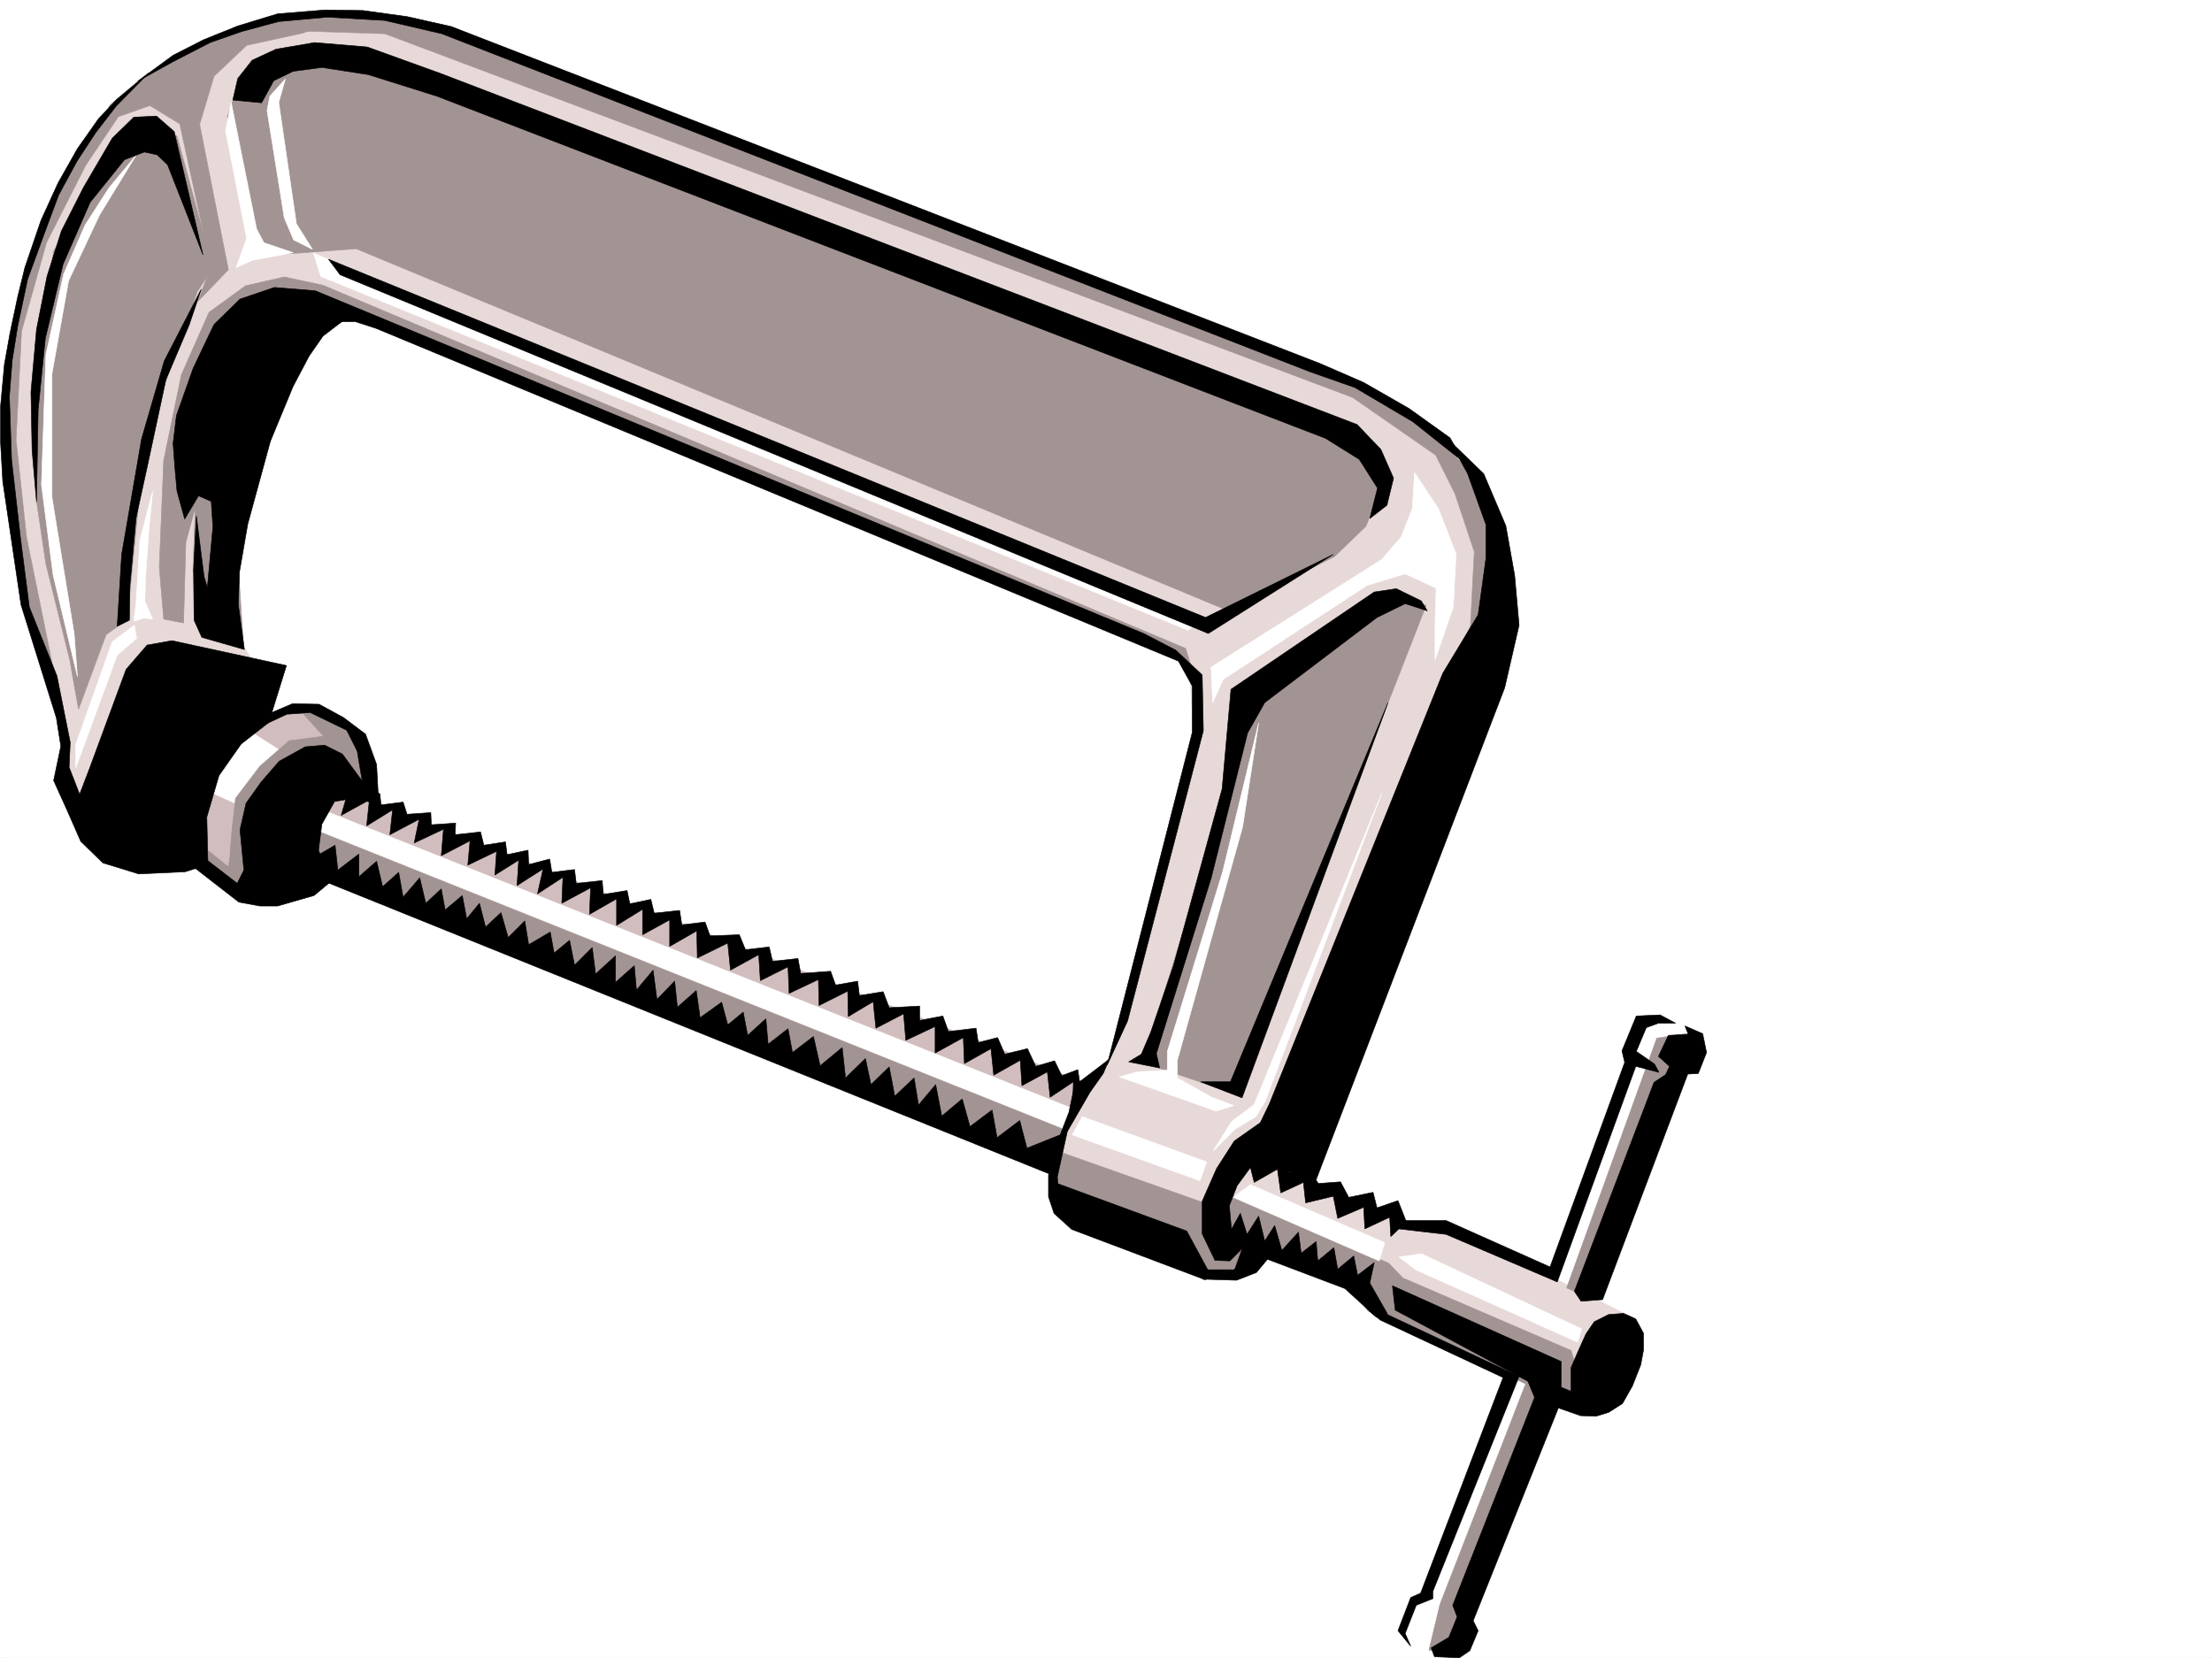 <svg xmlns="http://www.w3.org/2000/svg" width="2997.016" height="2246.668"><rect width="100%" height="100%" fill="#333333" stroke="none"/><defs><clipPath id="a"><path d="M0 0h2997v2244.137H0Zm0 0"/></clipPath></defs><path fill="#fff" d="M0 2246.297h2997.016V0H0Zm0 0"/><g clip-path="url(#a)" transform="translate(0 2.16)"><path fill="#fff" fill-rule="evenodd" stroke="#fff" stroke-linecap="square" stroke-linejoin="bevel" stroke-miterlimit="10" stroke-width=".743" d="M.742 2244.137h2995.531V-2.16H.743Zm0 0"/></g><path fill="#fff" fill-rule="evenodd" stroke="#fff" stroke-linecap="square" stroke-linejoin="bevel" stroke-miterlimit="10" stroke-width=".743" d="m2302.441 1402.164-43.437-20.254h-35.23l-12.708 38.203-5.277 35.227-268.969 709.316-17.246 7.465-25.453 35.973 25.453 27.722 27.723 5.239 329.691-803.7zM259.977 1163.969l19.511-113.86 49.422-65.14 68.188-25.492 52.433 8.992 34.489 26.976 20.214 85.395 974.059 393.23-30.734 117.575-1035.485-434.403-68.933 59.16zm0 0"/><path fill="#d1bdbd" fill-rule="evenodd" stroke="#d1bdbd" stroke-linecap="square" stroke-linejoin="bevel" stroke-miterlimit="10" stroke-width=".743" d="m276.477 1070.324 61.425 27.723-3.754 114.601-82.382-56.187zm47.191-89.851 88.406 56.148 84.692 19.469-10.52-61.387-67.406-35.226zm0 0"/><path fill="#a39494" fill-rule="evenodd" stroke="#a39494" stroke-linecap="square" stroke-linejoin="bevel" stroke-miterlimit="10" stroke-width=".743" d="m319.918 1214.914-8.211-58.453 2.969-35.934 4.496-38.941 32.96-43.441 39.727-34.489 45.707-5.98 47.196 28.465 19.472 29.207-29.953 13.488-50.203 54.703 1015.23 405.938-8.25 44.18L448.79 1175.19l-44.926 44.22zm0 0"/><path fill="#a39494" fill-rule="evenodd" stroke="#a39494" stroke-linecap="square" stroke-linejoin="bevel" stroke-miterlimit="10" stroke-width=".743" d="m268.969 1142.227 40.469 32.218 14.23-88.363 41.215-49.46 40.469-31.438 32.96-7.508L405.352 961l40.464 10.48 36.715 24.711 15.719 58.414-52.434 23.97-111.668 136.34-68.152-44.224zm0 0"/><path fill="#d1bdbd" fill-rule="evenodd" stroke="#d1bdbd" stroke-linecap="square" stroke-linejoin="bevel" stroke-miterlimit="10" stroke-width=".743" d="m463.023 1068.836 1015.27 401.48-21.738 32.22-1017.5-405.235zm0 0"/><path fill="#e8d9d9" fill-rule="evenodd" stroke="#e8d9d9" stroke-linecap="square" stroke-linejoin="bevel" stroke-miterlimit="10" stroke-width=".743" d="m88.406 1059.844 3.754-58.414-47.937-161.055-31.477-155.773-6.766-170.79 38.243-175.988 75.656-153.586 92.902-77.144 168.602-71.121L535.71 20.957l238.273 80.898L1877.62 542.277l77.926 67.41 63.695 182.008-256.262 804.446 138.61 57.671 52.473 6.766 142.363 66.664 117.613 59.16-47.937 119.84-521.477-257.668-214.309-69.637 32.22-97.398 46.448-56.148 108.66-419.465-5.98-100.371-49.46-37.457L423.335 401.48 283.203 806.672l68.93 102.637h-142.36l-96.617 206.722zm0 0"/><path fill="#a39494" fill-rule="evenodd" stroke="#a39494" stroke-linecap="square" stroke-linejoin="bevel" stroke-miterlimit="10" stroke-width=".743" d="m405.352 41.953 116.125 3.754 1311.18 492.816 115.382 80.157 38.242 35.972-42.699-67.41-121.406-73.43-1216.047-472.6-73.39-16.5h-83.95zm1717.269 1703.238 122.149-338.53 48.68-7.505-17.946 48.68-119.14 311.586zm-53.918 125.859-117.652 302.598-14.977 62.168 27.723 4.497 23.226-69.676 114.641-289.106zm0 0"/><path fill="#a39494" fill-rule="evenodd" stroke="#a39494" stroke-linecap="square" stroke-linejoin="bevel" stroke-miterlimit="10" stroke-width=".743" d="m1660.344 1615.613 221.031 95.871 19.473 20.215 227.797 98.14 23.222 75.661-83.945-29.988-215.012-99.59-30.734-43.441-134.856-48.72-26.234-14.23zm0 0"/><path fill="#a39494" fill-rule="evenodd" stroke="#a39494" stroke-linecap="square" stroke-linejoin="bevel" stroke-miterlimit="10" stroke-width=".743" d="m1434.07 1560.207 203.79 71.906 49.46 56.93-11.218 30.691-41.215 8.25-185.84-69.675-23.227-37.457zm113.899-120.625 125.863 42.7L1932.32 820.16l-47.933-9.734-81.68 44.965-121.367 87.625-35.973 182.75zM288.48 363.277l-48.718-179.039-43.442-15.718-36.715 30.734-86.918 140.8L48.72 497.353l.742 181.27 12.707 85.355L94.387 893.59 106.39 961l37.457-101.152 28.464-20.215 24.008-243.438 71.164-201.48Zm29.208-232.957-9.735 27.723 43.438 187.25 50.949-2.23 80.191-6.02L1662.61 826.926l145.336-72.688 42.696-41.172 19.511-48.68-35.972-67.406-233.035-98.14L490 78.629l-84.648-5.98-56.188 24.71Zm0 0"/><path fill="#fff" fill-rule="evenodd" stroke="#fff" stroke-linecap="square" stroke-linejoin="bevel" stroke-miterlimit="10" stroke-width=".743" d="m184.316 210.477-36.714 44.183-32.22 50.203-29.206 66.664-24.008 109.325-5.98 176.027 15.757 122.11 32.961 137.788-4.496-58.414-29.992-184.238V506.344L92.902 380.48l41.953-89.105Zm128.875-71.907 34.446 171.532 9.777 18.73 39.684 13.45-55.442 10.519-21.738 9.734 14.23-39.726-28.464-145.293zm73.43-31.476-20.996 23.226-3.754 19.473 23.266 145.336 12.707 29.95 25.492 12.745-21.738-34.484-23.97-164.77zM206.8 665.875l-17.241 65.922-5.243 86.879-3.007 23.226 13.488-4.496 12.004 1.485-10.48-23.97.742-32.218 5.242-71.121zm218.02-322.812L1626.637 841.16l-17.242 12.707L434.559 374.5Zm1491.785 297.355 32.215 48.68 23.97 61.425-3.755 71.907-24.71 71.906v-47.938l1.487-49.46-41.956-19.473-51.688 15.758-194.836 127.308-14.234 31.477-2.227-47.938 231.512-146.078 26.234-30.691 14.977-38.203zm-375.402 811.914 40.469-2.23v-25.493l74.918-243.398 48.719-201.52-21.743 140.836-88.402 316.086v23.969l46.45 26.195 29.988 11.262-24.004 7.469-131.106-46.414zm331.18-378.254L1714.3 1492.016l-12.746 21-28.465 17.203-29.207 29.207 24.71-39.688 30.731-23.226zm23.222 629.196 29.993-4.497 217.277 101.856-5.238 17.988-219.547-98.144zm0 0"/><path fill="#a39494" fill-rule="evenodd" stroke="#a39494" stroke-linecap="square" stroke-linejoin="bevel" stroke-miterlimit="10" stroke-width=".743" d="m385.137 375.242-52.473 12.004-49.46 35.934-37.462 84.652-23.969 116.086-5.98 144.555 5.98 70.418 26.98 5.238 3.013-109.363 12.707-46.41-2.973 83.87 19.473 65.922 48.68 32.961-9.735-149.05 94.426-253.914 62.168-41.211 1108.914 450.902 32.96 38.941-12.003-38.199L437.566 386.504Zm0 0"/><path fill="#a39494" fill-rule="evenodd" stroke="#a39494" stroke-linecap="square" stroke-linejoin="bevel" stroke-miterlimit="10" stroke-width=".743" d="M73.43 912.281 35.973 728.043 21.738 596.195l7.469-147.523 33.742-119.84 53.18-104.867 44.219-65.922 42.699-14.977 40.469 24.711 32.218 147.563 4.496 60.644-12.003 32.22 41.21-42.696-38.945-196.988 19.473-65.141 44.183-41.953 75.7-16.5 74.914-27.684-107.133 4.496-116.871 41.918-74.953 47.192-36.715 31.476-77.93 133.332-41.953 127.309-22.48 146.82L19.473 730.27l29.246 140.84ZM1916.605 559.52 2002 650.156l37.457 103.34-29.207 208.246-229.285 638.895-89.89-35.192L1942.8 952.008l49.46-103.383 5.239-101.11-26.195-78.632zm0 0"/><path fill-rule="evenodd" stroke="#000" stroke-linecap="square" stroke-linejoin="bevel" stroke-miterlimit="10" stroke-width=".743" d="m274.992 345.293-38.984-167.035-23.969-20.957-30.73 1.484-29.211 28.465-38.942 66.664-29.992 59.16L63.695 374.5l-14.234 71.906-7.508 84.649 1.488 78.633 6.02 70.417 2.23-125.082 9.735-96.613 24.008-100.37 36.675-83.91 46.489-57.672 26.941-10.477 17.242 3.754 14.235 13.489zm-2.269 46.449-16.461 48.68-31.477 74.133-24.75 115.347-15.719 71.903-8.25 91.418-.742 47.152-16.5 8.25 6.02-97.36 26.98-156.554L222.52 489.1zm0 0"/><path fill-rule="evenodd" stroke="#000" stroke-linecap="square" stroke-linejoin="bevel" stroke-miterlimit="10" stroke-width=".743" d="m201.559 98.883-43.477 35.933-24.71 26.239-28.466 40.43-26.238 46.449-23.223 50.906-21.742 63.695-9.734 39.688-10.48 49.422-7.509 41.953-5.238 56.93v48.679l3.012 53.176 24.71 167.035 47.977 153.547 5.98 38.2-9.734 46.452 17.985 39.684 18.73 42.699 29.95 29.207 48.718 14.977 62.914-2.973 30.73-9.734-1.484-64.438 16.461-56.187 29.989-42.696 37.457-29.21 23.968-77.145-155.07-33.703-33.742 5.984-28.465 32.961-49.46 134.074-13.493 35.227-14.23-36.715 1.523-33.703-17.984-89.89-37.457-93.606-12.004-93.645-12.004-105.61-2.973-86.136 3.754-48.68 7.469-46.449 13.488-63.656 20.254-55.445 21.7-58.414 24.753-45.668 25.453-38.946 27.723-35.972zm0 0"/><path fill-rule="evenodd" stroke="#000" stroke-linecap="square" stroke-linejoin="bevel" stroke-miterlimit="10" stroke-width=".743" d="m236.75 631.426 3.012 33.703 10.476 38.203 18.73-31.477 17.243 7.508 2.27 34.446-9.778 107.097 21.742 14.23 83.164-313.073 38.985-59.157 15.718-15.015 14.973-10.48 10.52-1.485h17.945l27.723 8.992L1596.648 895.82l18.73 33.703v62.914l-115.386 450.899 27.723-59.898 102.676-393.231-1.524-75.656-35.973-33.707-43.44-22.48L427.09 393.972l-55.445-4.496-46.45 15.757-35.23 34.446-28.465 59.902-22.48 63.691-4.497 37.422zm0 0"/><path fill-rule="evenodd" stroke="#000" stroke-linecap="square" stroke-linejoin="bevel" stroke-miterlimit="10" stroke-width=".743" d="m472.797 428.418-50.203 17.242-35.973 47.195-29.988 51.692-48.68 145.293-17.246 83.129-3.008 46.449-11.222-38.2-10.48-82.382-3.755 74.133.746 67.406 10.477 23.227 57.71 16.5-8.25-60.684 1.49-44.184 11.257-65.18 30.695-112.331 30.73-74.172 21.743-41.176 18.726-26.977zM315.418 135.559l6.766-29.207 19.472-24.711 32.219-14.977 52.434-8.992 71.199 5.984 99.668 35.973 1241.5 475.61 32.219 33.706 17.206 38.942-8.957 36.715-23.222 17.988 10.476-41.215-24.75-38.941-45.668-28.465L591.895 130.32l-92.899-29.207-62.914-9.738-38.984 5.242-26.235 12.746-16.46 29.95zm1610.18 678.621-33.746-16.5-29.95 4.496-194.054 131.844-4.496 50.168-7.504 84.648-65.926 239.684-30.73 89.89-12.747 29.953-17.207 10.477 41.957 8.25-4.496-19.469 74.172-237.457 49.461-196.984 23.227-41.172 152.097-115.348 38.2-18.726 29.953 9.734zm0 0"/><path fill-rule="evenodd" stroke="#000" stroke-linecap="square" stroke-linejoin="bevel" stroke-miterlimit="10" stroke-width=".743" d="m1954.805 912.281-234.524 582.746-12.746 26.239-35.187 24.71-24.008 37.418-19.473 44.223v44.184l17.242 35.93 20.215.785 20.996-21-18.726-20.957-3.012-32.961 10.52-26.977 24.71-33.707 82.422 25.492 255.48-666.652 19.47-84.613-5.98-67.41-12.005-67.407-29.949-70.418-46.453-44.926 24.71 44.926 24.75 68.895v45.707l-10.515 76.402zm-530.469 688.356 183.574 67.41 33.703 62.168-197.808-74.918zm0 0"/><path fill-rule="evenodd" stroke="#000" stroke-linecap="square" stroke-linejoin="bevel" stroke-miterlimit="10" stroke-width=".743" d="m186.547 110.105 47.976-35.19 41.211-20.997 46.45-18.727 53.957-16.46 64.437-5.243 50.95.746 59.937 8.25 59.941 13.489 1177.809 456.882 58.457 25.454 61.426 35.23 55.441 39.688 19.473 33.703-69.676-55.446-78.668-46.41-59.941-20.996L598.66 45.707l-77.183-17.984-77.926-4.496-65.922 5.98-50.207 13.492-42.695 14.973-50.95 26.238zM2282.973 1390.16l23.964 10.48 5.243 25.493-11.223 28.465-14.234.742-115.383 305.605-29.207 2.23-8.992-13.488 107.875-283.125 15.718-10.476 5.278-11.223-15.012-13.492 13.488-28.465 26.98-1.484zm-66.668 396.985-16.5-7.508-20.215 1.523-19.512 9.738-11.219 16.461-10.48 23.223-9.735 22.484v32.18l-63.695-26.2 14.23 34.45-110.886 281.637 5.984 15.719-11.222 27.722-23.97 14.23 4.497 12.005 33.703 1.488 14.234-9.738 11.223-26.977-6.726-13.492 115.382-288.363 29.954 10.48 20.996.781 17.242-5.277 18.73-11.965 13.489-23.969 11.222-28.464 3.754-20.215v-22.48zm0 0"/><path fill-rule="evenodd" stroke="#000" stroke-linecap="square" stroke-linejoin="bevel" stroke-miterlimit="10" stroke-width=".743" d="m1886.613 1742.219 228.54 102.597v50.946l-224.786-120.582zm0 0"/><path fill-rule="evenodd" stroke="#000" stroke-linecap="square" stroke-linejoin="bevel" stroke-miterlimit="10" stroke-width=".743" d="m2058.184 1865.031-185.059-86.879-18.73-2.23 15.757 12.707 166.332 77.926-111.668 292.117-13.453 5.984-17.242 44.926 17.242 20.996-7.507-17.246 14.976-38.2 22.484-8.991v-9.739zm-555.18-429.906-47.195 35.934-7.504 35.972-18.73 48.68-8.993 36.676v29.207l7.508 22.484 23.969 21.738 180.562 68.153 35.973-13.492h-38.203l-173.094-66.664-22.484-29.95-2.227-29.207 13.488-61.43 30.696-53.175 17.984-25.453zM445.074 351.273l1188.29 485.387 173.097-85.394-169.344 107.097L460.793 372.27Zm1435.559 600.735-197.809 535.511-56.187-21.699h40.468zm0 0"/><path fill-rule="evenodd" stroke="#000" stroke-linecap="square" stroke-linejoin="bevel" stroke-miterlimit="10" stroke-width=".743" d="m424.82 1100.313-14.972 41.914 21.738 48.718 996.504 402.223 11.965-56.93-48.68 19.473-9.738-37.457-30.73 23.227-6.727-37.462-29.989 22.485-10.48-37.457-27.723 23.222-8.25-42.695-23.222 27.723-5.985-36.715-26.234 24.711-7.508-39.688-24.71 23.97-7.509-35.231-26.98 26.238-4.496-41.21-29.95 24.71-8.992-39.688-28.465 21.739-5.984-32.219-26.976 20.957-3.012-34.445-24.711 22.48-6.024-31.472-20.957 17.242-8.25-30.735-29.207 21-5.238-36.714-25.496 22.48-3.754-35.23-23.965 24.753-5.242-39.726-22.48 26.976-3.012-32.96-25.453 22.484v-35.973l-26.98 24.711-4.497-35.933-23.969 23.968-6.765-33.703-20.957 17.242-5.238-28.464-29.247 17.203-5.238-32.219-22.484 22.484-9.735-33.703-20.957 19.469-8.254-32.215-17.242 20.996-5.98-31.476-23.227 19.472-5.238-28.465-20.996 19.473-8.25-34.45-22.484 26.24-5.981-33.708-21.742 19.473-8.211-34.446-24.008 20.957v-30.695l-28.465 21.7-3.754-33.704-23.222 13.492zm1204.047 632.914 44.223-13.493 10.476-29.207-16.46-22.48 13.453-23.969 8.992 28.465 15.758-24.711 8.25 33.703 13.488-20.957 9.734 33.703 22.485-24.75 3.714 28.465 20.254-15.719 2.227 26.239 21.742-17.989 5.238 29.207 21.739-17.984 5.242 26.234 22.48-17.242-5.98 27.723 23.969 41.953-15.758 3.715-41.957-38.2-104.903-39.687-14.976 17.984-26.98 10.481zM487.031 1064.34l-16.5 12.004-8.25 28.465 38.239-20.997-3.754 35.231 35.191-21.742-3.715 33.707 39.684-20.957-6.723 32.176 39.688-18.688-2.973 35.934 38.941-20.215-3.007 32.96 38.98-18.73-2.266 32.18 32.22-20.215-2.231 34.45 35.23-22.446-7.508 33.703 34.446-22.48-1.485 35.191 38.98-20.96-1.523 35.972 36.715-20.996v35.972l35.23-21.738v34.445l36.715-20.214v35.972l36.715-20.996.743 36.715 41.21-20.215 3.754 36.676 38.2-20.957 2.23 35.187 37.496-18.726 1.488 35.972 39.684-18.73.781 35.191 38.946-19.472.742 34.445 33.742-20.215 3.715 35.973 37.5-19.473 2.968 35.934 39.727-18.727v35.969l38.2-20.996 1.488 35.23 35.972-20.215 3.754 35.934 35.969-20.215 2.23 34.446 34.485-18.727 3.754 34.445 31.437-20.957-.742 33.703 28.465-38.941-18.73 8.25-2.97-19.473-21.742 8.211-9.734-20.214-25.492 7.507-11.223-23.968-30.734 7.468-9.735-22.484-26.238 6.766-2.969-19.473-37.46 4.496-7.504-20.996-31.477 6.023v-19.472l-41.21 2.226-8.212-21.738-32.219 5.277-2.27-19.511-29.948 5.28-6.766-18.73-40.469 2.973-3.754-20.215-34.445 3.754-4.496-19.473-32.219 3.754-8.25-20.254-39.687 1.524-6.762-18.727-31.477 3.754-2.972-19.512-34.485 3.754-4.496-18.73-28.465 6.023-3.753-17.988-32.22 5.242-1.487-18.73-35.227 3.754-2.23-18.73-30.731 3.753-2.973-17.984-28.504 7.507-.742-19.511-28.465 6.02-2.23-17.243-29.246 4.496-4.496-17.984-34.45 3.754.747-15.719-32.965 2.227-.742-16.461-32.22 2.23-5.276-16.46-29.95 3.753-1.488-15.016zm1783.192 322.066-20.957-11.219-32.22 1.485-19.468 47.195 3.711 15.715-101.148 277.145-140.84-62.914h-56.93l-7.508 11.261 64.438 7.469 150.613 64.438 106.39-292.118 31.438 8.211-5.984-11.222-24.711-17.243 13.492-32.18 16.461-6.023zm0 0"/><path fill-rule="evenodd" stroke="#000" stroke-linecap="square" stroke-linejoin="bevel" stroke-miterlimit="10" stroke-width=".743" d="m1689.55 1563.18 47.977 4.496 9.735 20.996L1769 1577.41l17.207 26.238 29.988-2.27 11.223 20.997 32.96-6.762 5.278 20.996 28.465-9.738 11.223 28.426-20.957 20.254-1.528-26.235-33.703 15.758-1.484-29.246-35.23 15.012-5.981-29.988-37.461 8.992-3.008-27.723-30.734 14.234-4.496-32.18-31.438 17.946zm0 0"/><path fill="#fff" fill-rule="evenodd" stroke="#fff" stroke-linecap="square" stroke-linejoin="bevel" stroke-miterlimit="10" stroke-width=".743" d="m182.05 847.14-29.952 22.485-49.461 139.312v31.434l56.187-152.8 26.235-22.446Zm1452.837 727.301-8.992 25.453-173.094-62.167 13.488-24.711zm0 0"/><path fill-rule="evenodd" stroke="#000" stroke-linecap="square" stroke-linejoin="bevel" stroke-miterlimit="10" stroke-width=".743" d="m275.734 1161.7 45.707 35.23 8.993-17.989-5.239-54.66 8.211-35.972 20.254-28.465 24.711-28.465 35.23-19.473 26.196-2.226 24.008 11.964 26.937 36.715-6.722-40.468-14.235-28.426-49.46-23.969-31.477 2.23-41.953 19.47 8.992-16.462 40.468-17.242 35.973.742 32.961 17.989 29.953 22.48 15.012 41.172 2.973 55.445-29.95-10.48-29.992 5.242-17.203 30.691-4.496 35.192 11.965 32.96 4.496 9.735-22.485 18.73-49.421 14.231h-24.008l-28.465-5.238-63.691-49.422zm0 0"/><path fill="#fff" fill-rule="evenodd" stroke="#fff" stroke-linecap="square" stroke-linejoin="bevel" stroke-miterlimit="10" stroke-width=".743" d="m1694.047 1605.133 182.09 78.629-7.508 24.754-197.809-86.141zm0 0"/></svg>
